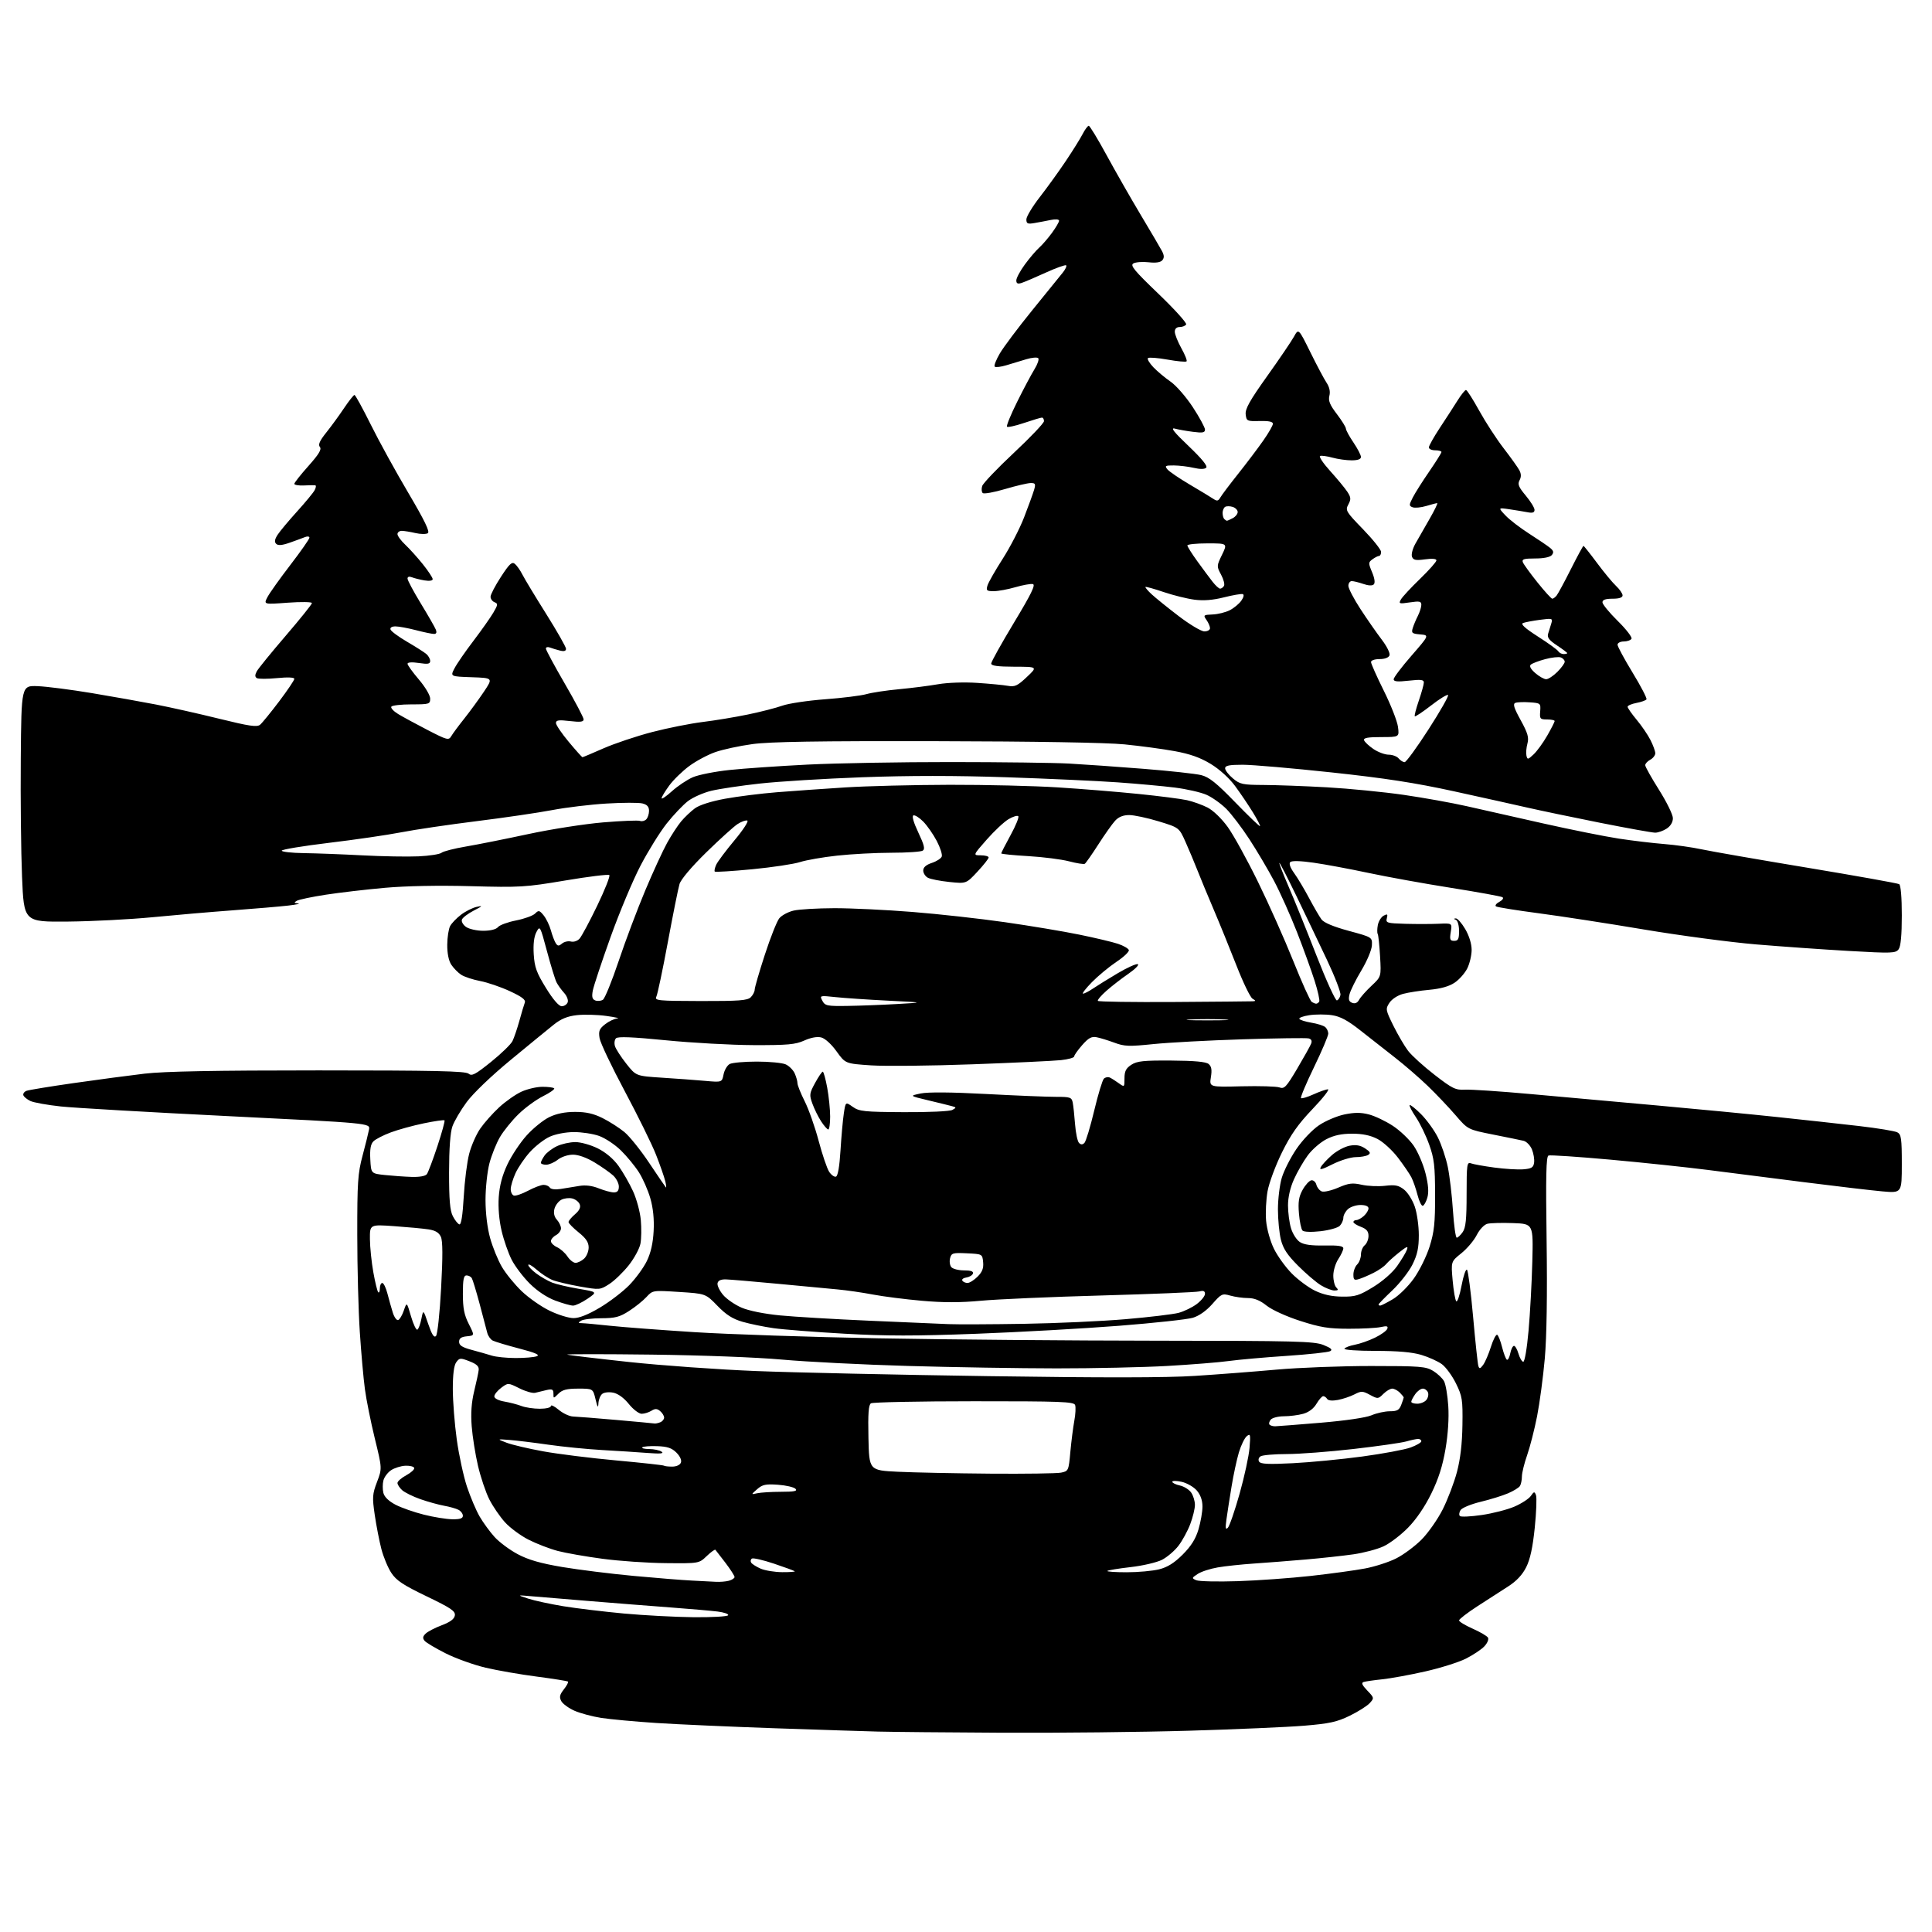 <?xml version="1.0" encoding="UTF-8" standalone="no"?>
<svg 
  version="1.1" 
  xmlns="http://www.w3.org/2000/svg" 
  xmlns:xlink="http://www.w3.org/1999/xlink" 
  xmlns:svg="http://www.w3.org/2000/svg"
  xmlns:rdf="http://www.w3.org/1999/02/22-rdf-syntax-ns#"
  xmlns:cc="http://creativecommons.org/ns#"
  xmlns:dc="http://purl.org/dc/elements/1.1/"
  viewBox="0 0 768 768"
  width="768"
  height="768"
>
<style>svg {background-color: white; }</style>"
<path stroke="none" fill="black" fill-rule="evenodd" d="M398.50,688.79C376.50,688.68 354.23,688.47 349.00,688.33C343.77,688.20 325.32,687.60 308.00,687.01C290.68,686.41 269.52,685.47 261.00,684.92C252.47,684.36 242.58,683.45 239.02,682.90C235.45,682.34 230.65,681.05 228.35,680.04C226.05,679.02 223.69,677.29 223.11,676.20C222.27,674.63 222.48,673.66 224.14,671.55C225.29,670.09 226.03,668.70 225.80,668.46C225.56,668.23 220.00,667.34 213.43,666.48C206.87,665.63 197.68,664.03 193.02,662.93C188.36,661.83 181.25,659.28 177.23,657.27C173.21,655.25 169.41,652.99 168.79,652.25C167.95,651.23 168.04,650.53 169.15,649.43C169.96,648.61 172.84,647.11 175.56,646.08C178.98,644.79 180.60,643.58 180.81,642.16C181.07,640.44 179.27,639.22 169.58,634.56C160.25,630.07 157.56,628.29 155.56,625.25C154.20,623.19 152.42,618.91 151.60,615.75C150.78,612.59 149.60,606.50 148.97,602.23C147.94,595.18 148.03,593.95 149.87,589.10C151.91,583.74 151.91,583.74 148.99,571.80C147.39,565.24 145.61,556.41 145.05,552.18C144.48,547.96 143.57,537.75 143.03,529.50C142.48,521.25 142.02,503.88 142.02,490.91C142.00,470.01 142.24,466.42 144.12,459.41C145.28,455.06 146.44,450.37 146.70,448.99C147.16,446.47 147.16,446.47 90.55,443.67C59.41,442.13 29.56,440.41 24.22,439.84C18.87,439.27 13.41,438.29 12.07,437.66C10.74,437.02 9.48,435.99 9.28,435.37C9.08,434.75 9.65,433.97 10.54,433.62C11.44,433.28 19.89,431.89 29.33,430.54C38.78,429.19 51.45,427.50 57.50,426.79C65.28,425.88 85.51,425.50 126.60,425.50C172.47,425.50 185.02,425.77 186.24,426.79C187.56,427.88 188.91,427.17 195.18,422.13C199.24,418.87 203.08,415.14 203.72,413.85C204.35,412.56 205.59,408.93 206.46,405.79C207.32,402.64 208.30,399.39 208.62,398.55C209.05,397.43 207.48,396.23 202.66,394.00C199.06,392.33 193.75,390.52 190.86,389.97C187.98,389.43 184.58,388.30 183.32,387.48C182.06,386.65 180.29,384.84 179.38,383.46C178.35,381.88 177.76,378.95 177.79,375.56C177.81,372.60 178.33,369.26 178.93,368.13C179.53,367.00 181.48,364.97 183.26,363.62C185.04,362.26 187.85,360.85 189.50,360.49C192.06,359.92 191.88,360.14 188.33,361.97C186.04,363.16 183.92,364.76 183.62,365.54C183.33,366.31 184.06,367.63 185.26,368.47C186.46,369.31 189.54,370.00 192.10,370.00C194.97,370.00 197.22,369.44 197.97,368.53C198.64,367.72 201.88,366.53 205.17,365.89C208.46,365.24 211.85,364.01 212.70,363.16C214.11,361.75 214.43,361.82 216.12,363.89C217.14,365.16 218.43,367.83 218.99,369.84C219.54,371.86 220.42,374.15 220.92,374.94C221.69,376.12 222.12,376.15 223.42,375.07C224.28,374.35 225.87,373.99 226.94,374.27C228.04,374.56 229.54,374.06 230.38,373.13C231.20,372.22 234.37,366.32 237.41,360.01C240.45,353.70 242.62,348.23 242.22,347.86C241.82,347.48 233.94,348.45 224.69,350.01C208.83,352.68 206.72,352.80 187.19,352.27C174.35,351.92 161.38,352.17 153.00,352.92C145.57,353.58 135.00,354.82 129.50,355.66C124.00,356.51 118.83,357.59 118.00,358.07C116.77,358.78 116.86,358.97 118.50,359.12C119.60,359.22 117.80,359.61 114.50,359.99C111.20,360.37 101.30,361.21 92.50,361.87C83.70,362.52 69.30,363.76 60.50,364.62C51.70,365.47 36.62,366.25 27.00,366.34C9.50,366.50 9.50,366.50 8.76,348.50C8.35,338.60 8.12,317.45 8.26,301.50C8.50,272.50 8.50,272.50 15.00,272.76C18.58,272.90 28.25,274.15 36.50,275.52C44.75,276.90 56.22,278.94 62.00,280.06C67.78,281.18 79.11,283.72 87.19,285.72C99.16,288.67 102.16,289.11 103.39,288.09C104.22,287.40 107.62,283.23 110.95,278.83C114.28,274.42 117.00,270.38 117.00,269.85C117.00,269.25 114.35,269.14 110.10,269.56C106.30,269.93 102.70,269.93 102.10,269.56C101.31,269.07 101.30,268.31 102.06,266.88C102.65,265.78 107.83,259.42 113.57,252.73C119.31,246.05 124.00,240.20 124.00,239.73C124.00,239.26 119.68,239.20 114.40,239.58C104.80,240.29 104.80,240.29 106.30,237.39C107.12,235.80 111.22,230.04 115.40,224.60C119.58,219.15 123.00,214.27 123.00,213.74C123.00,213.22 122.21,213.11 121.25,213.50C120.29,213.89 117.55,214.89 115.17,215.73C112.10,216.80 110.53,216.93 109.77,216.17C109.01,215.41 109.19,214.36 110.39,212.53C111.31,211.12 114.78,206.98 118.08,203.33C121.39,199.68 124.54,195.87 125.08,194.85C125.63,193.83 125.72,192.96 125.29,192.90C124.85,192.85 122.81,192.88 120.75,192.98C118.69,193.07 117.00,192.78 117.00,192.33C117.01,191.87 119.53,188.68 122.61,185.23C126.76,180.57 127.93,178.63 127.16,177.69C126.39,176.76 127.06,175.24 129.68,171.96C131.64,169.51 134.83,165.14 136.76,162.25C138.70,159.36 140.57,157.00 140.91,157.00C141.26,157.00 144.16,162.29 147.37,168.75C150.57,175.21 157.27,187.40 162.26,195.84C168.86,207.03 170.97,211.40 170.06,211.96C169.36,212.39 167.16,212.36 165.15,211.90C163.14,211.43 160.71,211.04 159.75,211.02C158.79,211.01 158.00,211.59 158.00,212.31C158.00,213.04 159.41,214.95 161.13,216.56C162.85,218.18 166.00,221.68 168.13,224.34C170.26,227.00 172.00,229.65 172.00,230.22C172.00,230.84 170.68,231.04 168.75,230.72C166.96,230.42 164.71,229.86 163.75,229.48C162.66,229.05 162.00,229.25 162.00,230.00C162.00,230.67 164.36,235.10 167.25,239.84C170.14,244.58 172.82,249.25 173.22,250.23C173.70,251.43 173.48,252.00 172.52,252.00C171.74,252.00 168.51,251.33 165.34,250.50C162.17,249.68 158.51,249.00 157.21,249.00C155.76,249.00 154.99,249.49 155.24,250.25C155.47,250.94 158.39,253.10 161.74,255.06C165.09,257.02 168.55,259.21 169.42,259.93C170.29,260.65 171.00,261.92 171.00,262.74C171.00,263.94 170.12,264.10 166.50,263.55C163.77,263.14 162.00,263.26 162.00,263.86C162.00,264.40 164.03,267.21 166.50,270.11C169.01,273.05 171.00,276.40 171.00,277.69C171.00,279.90 170.67,280.00 163.56,280.00C159.47,280.00 155.86,280.41 155.55,280.91C155.24,281.42 156.45,282.73 158.24,283.82C160.03,284.92 165.28,287.76 169.90,290.15C177.82,294.24 178.36,294.37 179.40,292.61C180.00,291.58 182.33,288.44 184.58,285.62C186.82,282.80 190.31,278.02 192.34,275.00C196.02,269.50 196.02,269.50 187.51,269.21C178.99,268.92 178.99,268.92 180.65,265.71C181.56,263.94 184.93,259.04 188.15,254.82C191.36,250.59 194.94,245.53 196.09,243.57C197.95,240.42 198.01,239.94 196.60,239.40C195.72,239.06 195.00,238.08 195.00,237.21C195.00,236.35 196.86,232.79 199.13,229.30C202.53,224.08 203.51,223.18 204.69,224.16C205.48,224.82 206.83,226.74 207.68,228.43C208.53,230.12 212.78,237.15 217.12,244.05C221.45,250.96 225.00,257.19 225.00,257.91C225.00,258.79 224.22,259.02 222.59,258.61C221.27,258.28 219.47,257.73 218.59,257.40C217.72,257.06 217.00,257.25 217.00,257.81C217.00,258.37 220.38,264.64 224.50,271.74C228.63,278.84 232.00,285.24 232.00,285.96C232.00,286.97 230.70,287.12 226.50,286.63C222.11,286.11 221.00,286.27 221.00,287.40C221.00,288.19 223.29,291.56 226.09,294.91C228.88,298.26 231.34,301.00 231.54,301.00C231.74,301.00 235.52,299.41 239.95,297.46C244.38,295.52 253.06,292.61 259.25,291.00C265.44,289.39 274.47,287.60 279.32,287.00C284.17,286.41 292.27,285.07 297.32,284.02C302.37,282.98 308.52,281.40 311.00,280.51C313.48,279.63 321.12,278.48 328.00,277.97C334.88,277.46 342.26,276.54 344.41,275.93C346.56,275.32 352.41,274.43 357.41,273.97C362.41,273.50 369.43,272.61 373.00,271.98C376.73,271.34 383.33,271.11 388.50,271.46C393.45,271.79 398.93,272.31 400.68,272.63C403.41,273.12 404.48,272.62 408.18,269.12C412.50,265.05 412.50,265.05 403.25,265.03C396.52,265.01 394.00,264.66 394.02,263.75C394.03,263.06 398.11,255.75 403.08,247.50C409.92,236.16 411.75,232.42 410.57,232.18C409.71,232.00 406.58,232.56 403.60,233.43C400.63,234.29 396.77,235.00 395.03,235.00C392.21,235.00 391.94,234.75 392.54,232.75C392.91,231.51 395.63,226.75 398.57,222.16C401.52,217.57 405.35,210.15 407.09,205.66C408.83,201.17 410.61,196.26 411.06,194.75C411.76,192.34 411.59,192.00 409.68,192.02C408.48,192.04 403.90,193.11 399.50,194.41C395.10,195.72 391.12,196.43 390.65,195.99C390.18,195.56 390.09,194.30 390.44,193.20C390.78,192.11 396.45,186.17 403.03,180.01C409.62,173.85 415.00,168.18 415.00,167.41C415.00,166.63 414.64,166.00 414.19,166.00C413.75,166.00 410.58,166.95 407.14,168.11C403.70,169.27 400.62,169.96 400.30,169.63C399.97,169.31 401.78,164.87 404.32,159.77C406.85,154.67 409.95,148.84 411.20,146.82C412.45,144.80 413.13,142.80 412.71,142.37C412.28,141.95 410.15,142.14 407.97,142.80C405.79,143.46 402.21,144.54 400.03,145.20C397.85,145.86 395.77,146.10 395.41,145.74C395.05,145.38 395.97,143.03 397.44,140.51C398.92,137.98 404.71,130.26 410.32,123.35C415.92,116.44 421.37,109.71 422.43,108.41C423.50,107.10 424.12,105.78 423.81,105.48C423.51,105.18 419.86,106.48 415.71,108.37C411.55,110.27 407.22,112.11 406.08,112.48C404.54,112.96 404.00,112.70 404.00,111.45C404.00,110.53 405.54,107.67 407.41,105.12C409.29,102.56 411.83,99.57 413.06,98.48C414.29,97.39 416.58,94.74 418.15,92.60C419.72,90.45 421.00,88.27 421.00,87.74C421.00,87.18 419.63,87.05 417.75,87.43C415.96,87.80 413.04,88.35 411.25,88.66C408.48,89.14 408.00,88.92 408.00,87.21C408.00,86.11 410.40,82.12 413.33,78.35C416.26,74.58 420.92,68.12 423.68,64.00C426.45,59.88 429.46,55.04 430.38,53.25C431.30,51.46 432.39,50.00 432.80,50.00C433.20,50.00 436.42,55.29 439.93,61.75C443.45,68.21 449.55,78.90 453.50,85.50C457.45,92.10 461.24,98.54 461.91,99.81C462.80,101.49 462.84,102.49 462.05,103.44C461.33,104.31 459.50,104.59 456.60,104.26C454.20,103.99 451.48,104.19 450.56,104.70C449.16,105.49 450.78,107.46 460.51,116.80C466.91,122.94 471.86,128.42 471.51,128.98C471.17,129.54 470.01,130.00 468.94,130.00C467.71,130.00 467.00,130.69 467.00,131.87C467.00,132.90 468.18,135.85 469.61,138.43C471.05,141.00 471.98,143.35 471.68,143.65C471.38,143.96 467.95,143.64 464.06,142.94C460.17,142.25 456.69,141.98 456.32,142.35C455.95,142.72 456.93,144.36 458.49,145.99C460.06,147.63 463.14,150.21 465.35,151.73C467.56,153.26 471.51,157.80 474.18,161.88C476.83,165.94 479.00,169.94 479.00,170.77C479.00,171.99 478.09,172.16 474.25,171.66C471.64,171.33 468.38,170.75 467.00,170.38C465.18,169.90 466.67,171.79 472.49,177.32C477.74,182.33 480.14,185.26 479.49,185.91C478.85,186.55 477.07,186.57 474.50,185.97C472.30,185.46 468.76,185.04 466.63,185.02C463.21,185.00 462.91,185.18 464.07,186.58C464.79,187.46 468.79,190.17 472.94,192.62C477.10,195.07 481.31,197.62 482.30,198.29C483.79,199.29 484.28,199.19 485.10,197.76C485.64,196.80 488.85,192.55 492.22,188.31C495.59,184.07 500.07,178.14 502.17,175.13C504.28,172.13 506.00,169.12 506.00,168.45C506.00,167.62 504.29,167.27 500.75,167.36C495.71,167.49 495.49,167.39 495.18,164.72C494.93,162.55 496.80,159.22 503.68,149.57C508.53,142.77 513.33,135.70 514.35,133.86C516.19,130.51 516.19,130.51 520.88,140.00C523.46,145.23 526.36,150.69 527.33,152.14C528.48,153.87 528.87,155.68 528.45,157.33C527.96,159.30 528.63,160.94 531.41,164.58C533.38,167.17 535.01,169.79 535.02,170.39C535.03,171.00 536.38,173.48 538.02,175.90C539.66,178.32 541.00,180.91 541.00,181.65C541.00,182.54 539.73,183.00 537.25,182.99C535.19,182.99 531.79,182.51 529.69,181.93C527.60,181.35 525.38,181.04 524.77,181.24C524.17,181.44 525.97,184.15 528.78,187.25C531.58,190.35 534.65,194.06 535.59,195.49C537.04,197.72 537.10,198.45 535.98,200.55C534.73,202.88 535.02,203.37 541.83,210.39C545.77,214.46 549.00,218.51 549.00,219.39C549.00,220.28 548.64,221.00 548.19,221.00C547.75,221.00 546.58,221.59 545.60,222.31C543.92,223.53 543.91,223.85 545.43,227.48C546.45,229.92 546.69,231.71 546.10,232.30C545.50,232.90 543.96,232.83 541.93,232.12C540.15,231.51 538.09,231.00 537.35,231.00C536.61,231.00 536.00,231.84 536.00,232.87C536.00,233.90 538.17,238.07 540.82,242.13C543.47,246.19 547.28,251.66 549.28,254.28C551.33,256.97 552.67,259.69 552.35,260.52C552.01,261.42 550.46,262.00 548.39,262.00C546.47,262.00 545.00,262.51 545.00,263.17C545.00,263.82 547.29,268.95 550.08,274.57C552.88,280.19 555.41,286.64 555.71,288.90C556.26,293.00 556.26,293.00 549.05,293.00C543.72,293.00 541.94,293.33 542.24,294.25C542.47,294.94 544.15,296.51 545.97,297.75C547.80,298.99 550.52,300.00 552.03,300.00C553.53,300.00 555.32,300.68 556.00,301.50C556.68,302.32 557.75,302.98 558.37,302.96C558.99,302.94 563.27,297.07 567.87,289.92C572.48,282.77 575.97,276.63 575.63,276.29C575.29,275.95 572.26,277.80 568.91,280.41C565.56,283.01 562.63,284.96 562.40,284.74C562.18,284.51 562.90,281.71 564.00,278.51C565.10,275.31 566.00,272.06 566.00,271.29C566.00,270.18 564.79,270.04 560.00,270.58C555.52,271.09 554.00,270.94 554.00,270.01C554.00,269.33 557.19,265.11 561.09,260.64C568.17,252.50 568.17,252.50 564.54,252.19C561.32,251.91 560.98,251.63 561.58,249.69C561.95,248.48 562.87,246.28 563.63,244.80C564.38,243.31 565.00,241.35 565.00,240.44C565.00,239.03 564.30,238.88 560.43,239.46C556.20,240.09 555.93,240.01 556.87,238.32C557.42,237.32 560.83,233.64 564.44,230.15C568.05,226.66 571.00,223.33 571.00,222.76C571.00,222.11 569.32,221.96 566.46,222.35C562.78,222.85 561.81,222.66 561.29,221.31C560.93,220.39 561.55,218.04 562.67,216.07C563.78,214.11 566.31,209.69 568.29,206.25C570.27,202.81 571.63,200.00 571.31,200.00C570.99,200.00 569.03,200.51 566.94,201.14C564.86,201.76 562.43,201.99 561.54,201.65C560.07,201.09 560.07,200.76 561.60,197.77C562.52,195.97 565.46,191.32 568.14,187.43C570.81,183.54 573.00,180.06 573.00,179.68C573.00,179.31 571.88,179.00 570.50,179.00C569.12,179.00 568.00,178.48 568.00,177.84C568.00,177.21 569.96,173.72 572.35,170.09C574.75,166.47 577.90,161.59 579.37,159.25C580.83,156.91 582.36,155.01 582.76,155.03C583.17,155.05 585.52,158.74 588.00,163.23C590.48,167.73 594.82,174.42 597.66,178.11C600.50,181.79 603.33,185.75 603.95,186.90C604.73,188.36 604.76,189.58 604.04,190.92C603.21,192.48 603.67,193.61 606.51,197.01C608.43,199.31 610.00,201.86 610.00,202.67C610.00,203.75 609.25,204.02 607.25,203.63C605.74,203.34 602.48,202.81 600.00,202.44C595.50,201.78 595.50,201.78 598.45,204.90C600.07,206.62 604.35,209.90 607.95,212.20C611.55,214.50 615.29,217.04 616.25,217.84C617.57,218.95 617.72,219.63 616.87,220.65C616.18,221.48 613.65,222.00 610.27,222.00C605.81,222.00 604.89,222.28 605.36,223.50C605.68,224.32 608.28,227.92 611.15,231.50C614.01,235.07 616.67,238.00 617.06,238.00C617.44,238.00 618.21,237.44 618.77,236.75C619.33,236.06 621.88,231.34 624.44,226.25C627.00,221.16 629.26,217.00 629.46,217.00C629.65,217.00 632.06,220.04 634.82,223.75C637.57,227.46 640.99,231.59 642.41,232.92C643.84,234.26 645.00,235.95 645.00,236.67C645.00,237.55 643.66,238.00 641.00,238.00C638.20,238.00 637.00,238.43 637.00,239.43C637.00,240.21 639.75,243.56 643.10,246.86C646.46,250.16 648.90,253.35 648.54,253.93C648.18,254.52 646.78,255.00 645.44,255.00C644.10,255.00 643.00,255.58 643.00,256.29C643.00,257.00 645.70,262.00 648.99,267.40C652.28,272.80 654.76,277.57 654.50,278.00C654.24,278.42 652.44,279.07 650.51,279.43C648.58,279.79 647.00,280.48 647.00,280.95C647.00,281.42 648.61,283.73 650.57,286.09C652.54,288.44 655.01,292.06 656.07,294.14C657.13,296.22 658.00,298.60 658.00,299.42C658.00,300.25 657.10,301.41 656.00,302.00C654.90,302.59 654.00,303.57 654.00,304.18C654.00,304.79 656.48,309.21 659.50,314.00C662.52,318.79 665.00,323.85 665.00,325.24C665.00,326.83 664.08,328.37 662.54,329.38C661.18,330.27 659.12,331.00 657.95,331.00C656.78,331.00 646.90,329.22 635.98,327.05C625.07,324.87 612.17,322.18 607.32,321.07C602.47,319.96 589.27,317.03 578.00,314.56C562.59,311.19 550.49,309.32 529.24,307.04C513.69,305.37 497.83,304.00 493.99,304.00C488.64,304.00 487.00,304.33 487.00,305.41C487.00,306.19 488.38,307.99 490.08,309.41C492.89,311.78 493.94,312.00 502.33,312.04C507.37,312.06 518.70,312.48 527.50,312.97C536.30,313.47 550.02,314.82 558.00,315.97C565.98,317.13 577.23,319.15 583.00,320.46C588.77,321.77 602.50,324.87 613.50,327.34C624.50,329.81 638.00,332.52 643.50,333.36C649.00,334.20 657.09,335.16 661.48,335.51C665.87,335.85 672.62,336.80 676.48,337.63C680.34,338.46 699.34,341.76 718.69,344.97C738.05,348.19 754.36,351.11 754.94,351.46C755.59,351.86 756.00,356.69 756.00,363.87C756.00,371.75 755.58,376.19 754.74,377.34C753.57,378.94 752.07,378.99 734.99,378.02C724.82,377.44 708.17,376.26 698.00,375.41C687.83,374.55 667.80,371.89 653.50,369.49C639.20,367.08 620.34,364.18 611.60,363.03C602.85,361.87 595.26,360.66 594.71,360.32C594.17,359.99 594.75,359.17 596.00,358.50C597.29,357.81 597.83,357.01 597.24,356.65C596.67,356.30 587.50,354.63 576.85,352.94C566.21,351.26 551.42,348.58 544.00,347.00C536.58,345.42 526.75,343.59 522.18,342.94C516.94,342.19 513.50,342.10 512.90,342.70C512.31,343.29 512.88,344.91 514.44,347.07C515.81,348.96 518.48,353.43 520.38,357.00C522.28,360.57 524.51,364.40 525.32,365.50C526.29,366.79 530.11,368.39 536.16,370.03C545.50,372.56 545.50,372.56 545.35,375.80C545.27,377.60 543.39,382.06 541.16,385.77C538.94,389.47 536.82,393.73 536.46,395.24C535.95,397.32 536.20,398.14 537.52,398.65C538.66,399.09 539.60,398.67 540.28,397.40C540.85,396.36 543.06,393.87 545.19,391.87C549.07,388.24 549.07,388.24 548.60,380.13C548.34,375.67 547.92,371.68 547.66,371.26C547.40,370.83 547.42,369.24 547.71,367.71C548.01,366.19 549.05,364.51 550.02,363.99C551.50,363.20 551.72,363.37 551.29,365.02C550.80,366.86 551.33,367.02 558.63,367.23C562.96,367.35 568.92,367.34 571.88,367.21C577.27,366.96 577.27,366.96 576.70,370.48C576.21,373.49 576.41,374.00 578.06,374.00C579.65,374.00 580.00,373.29 580.00,370.08C580.00,367.89 579.45,365.95 578.75,365.66C577.82,365.29 577.81,365.14 578.71,365.08C579.37,365.04 581.06,366.95 582.46,369.34C584.01,371.99 585.00,375.20 585.00,377.59C585.00,379.74 584.21,383.07 583.25,384.98C582.29,386.89 580.02,389.45 578.21,390.65C576.04,392.11 572.66,393.05 568.21,393.46C564.52,393.79 559.81,394.52 557.75,395.08C555.59,395.65 553.28,397.17 552.32,398.63C550.72,401.08 550.78,401.42 553.89,407.74C555.68,411.35 558.31,415.84 559.74,417.72C561.17,419.60 565.91,423.89 570.26,427.26C577.35,432.75 578.62,433.37 582.34,433.16C584.63,433.03 596.40,433.81 608.50,434.91C620.60,436.00 643.33,438.05 659.00,439.46C674.67,440.87 696.05,442.93 706.50,444.04C716.95,445.14 731.56,446.75 738.97,447.61C746.39,448.47 753.25,449.60 754.22,450.12C755.77,450.95 756.00,452.58 756.00,462.67C756.00,474.28 756.00,474.28 748.25,473.59C743.99,473.21 730.15,471.58 717.50,469.98C704.85,468.38 687.52,466.17 679.00,465.08C670.48,463.99 652.99,462.14 640.14,460.98C627.28,459.82 616.22,459.08 615.55,459.34C614.61,459.70 614.44,467.46 614.80,493.17C615.10,514.67 614.84,531.33 614.08,540.02C613.42,547.43 612.04,557.77 611.01,563.00C609.98,568.23 608.21,575.16 607.07,578.41C605.93,581.66 604.99,585.48 604.98,586.91C604.98,588.33 604.62,590.05 604.20,590.71C603.78,591.38 601.65,592.69 599.46,593.62C597.28,594.56 592.37,596.08 588.55,597.00C584.74,597.92 581.15,599.40 580.59,600.29C580.03,601.18 579.91,602.24 580.32,602.65C580.73,603.06 584.63,602.88 589.00,602.24C593.36,601.61 599.22,600.10 602.01,598.90C604.80,597.70 607.72,595.80 608.51,594.69C609.79,592.85 609.99,592.82 610.58,594.35C610.94,595.29 610.72,601.10 610.09,607.28C609.28,615.17 608.27,619.84 606.68,623.00C605.14,626.05 602.82,628.52 599.46,630.67C596.73,632.41 591.24,635.95 587.25,638.54C583.26,641.13 580.00,643.65 580.00,644.14C580.00,644.63 582.42,646.09 585.37,647.40C588.33,648.71 591.07,650.31 591.48,650.96C591.89,651.63 591.27,653.15 590.07,654.43C588.89,655.69 585.58,657.89 582.71,659.34C579.84,660.78 572.53,663.08 566.45,664.45C560.38,665.82 552.73,667.21 549.45,667.55C546.18,667.89 542.87,668.37 542.09,668.61C541.05,668.94 541.42,669.82 543.51,672.01C546.28,674.90 546.30,675.01 544.49,677.01C543.48,678.13 539.91,680.39 536.57,682.02C531.49,684.50 528.54,685.15 518.50,685.99C511.90,686.54 491.20,687.44 472.50,687.99C453.80,688.54 420.50,688.90 398.50,688.79zM275.69,642.87C282.95,642.94 289.13,642.59 289.44,642.09C289.75,641.60 287.86,640.93 285.25,640.61C282.64,640.29 274.20,639.56 266.50,638.98C258.80,638.41 244.40,637.27 234.50,636.46C224.60,635.65 214.03,634.77 211.00,634.51C205.50,634.03 205.50,634.03 210.00,635.49C212.47,636.29 218.78,637.65 224.00,638.51C229.22,639.36 240.03,640.66 248.00,641.40C255.97,642.13 268.44,642.79 275.69,642.87zM284.50,628.79C286.15,628.89 288.51,628.70 289.75,628.37C290.99,628.04 292.00,627.37 292.00,626.89C292.00,626.41 290.38,623.88 288.39,621.26C286.40,618.64 284.60,616.31 284.38,616.07C284.16,615.84 282.60,616.96 280.92,618.57C277.86,621.50 277.86,621.50 264.68,621.37C257.43,621.31 246.10,620.53 239.50,619.64C232.90,618.76 224.91,617.36 221.74,616.53C218.58,615.70 213.37,613.70 210.18,612.09C206.99,610.48 202.74,607.34 200.73,605.12C198.71,602.89 195.92,598.80 194.51,596.03C193.11,593.26 191.09,587.28 190.02,582.74C188.96,578.21 187.83,571.12 187.51,567.00C187.10,561.80 187.41,557.51 188.50,553.00C189.37,549.42 190.18,545.63 190.29,544.56C190.44,543.15 189.45,542.22 186.62,541.13C183.01,539.73 182.65,539.76 181.37,541.51C180.46,542.76 180.00,546.30 180.00,552.16C180.00,556.98 180.71,566.01 181.57,572.22C182.43,578.42 184.26,586.88 185.63,591.00C187.01,595.12 189.28,600.47 190.68,602.87C192.08,605.28 194.75,608.93 196.60,610.98C198.45,613.02 202.58,616.10 205.78,617.80C210.02,620.06 214.81,621.44 223.54,622.92C230.12,624.02 242.93,625.62 252.00,626.46C261.07,627.30 271.43,628.13 275.00,628.30C278.57,628.47 282.85,628.70 284.50,628.79zM492.00,628.54C499.98,628.28 513.02,627.34 521.00,626.46C528.98,625.57 538.72,624.24 542.65,623.49C546.58,622.75 552.15,620.94 555.03,619.48C557.91,618.03 562.42,614.68 565.06,612.04C567.69,609.40 571.49,603.99 573.50,600.01C575.50,596.03 578.05,589.34 579.16,585.14C580.52,580.00 581.23,573.90 581.34,566.50C581.49,556.38 581.28,555.06 578.78,549.96C577.28,546.91 574.76,543.46 573.18,542.29C571.60,541.13 567.91,539.46 564.97,538.58C561.31,537.50 555.60,537.00 546.76,537.00C539.53,537.00 534.12,536.61 534.43,536.11C534.73,535.63 536.61,534.92 538.60,534.55C540.59,534.17 544.18,532.92 546.57,531.75C548.97,530.59 551.17,529.01 551.46,528.24C551.88,527.14 551.32,526.99 548.87,527.53C547.14,527.91 541.41,528.21 536.12,528.20C528.13,528.19 524.87,527.66 516.88,525.09C511.35,523.31 505.66,520.72 503.49,519.00C500.88,516.91 498.62,516.00 496.11,516.00C494.12,516.00 490.96,515.56 489.10,515.03C485.87,514.10 485.51,514.27 481.93,518.35C479.54,521.06 476.68,523.08 474.16,523.84C471.96,524.49 458.76,525.93 444.83,527.02C430.90,528.11 405.42,529.54 388.21,530.19C363.90,531.11 352.20,531.11 335.71,530.17C324.05,529.51 311.35,528.52 307.50,527.97C303.65,527.42 298.11,526.28 295.18,525.44C291.22,524.29 288.67,522.67 285.18,519.07C280.50,514.24 280.50,514.24 269.97,513.57C259.45,512.90 259.45,512.90 256.97,515.59C255.61,517.07 252.50,519.57 250.05,521.14C246.33,523.54 244.55,524.00 239.05,524.02C235.45,524.02 231.82,524.47 231.00,525.00C229.72,525.82 229.77,525.97 231.29,525.98C232.27,525.99 237.22,526.45 242.29,526.99C247.36,527.54 262.52,528.69 276.00,529.55C289.48,530.40 322.32,531.51 349.00,532.00C375.68,532.49 425.50,532.92 459.73,532.95C515.16,532.99 522.41,533.18 526.09,534.65C529.13,535.87 529.83,536.52 528.76,537.11C527.96,537.56 520.15,538.40 511.40,538.99C502.66,539.57 492.35,540.49 488.50,541.02C484.65,541.56 473.62,542.44 464.00,542.99C454.38,543.53 434.57,543.96 420.00,543.95C405.43,543.94 378.88,543.51 361.00,542.99C343.12,542.48 320.62,541.34 311.00,540.47C300.95,539.56 278.82,538.72 259.00,538.48C240.03,538.25 224.95,538.25 225.50,538.48C226.05,538.70 237.07,540.02 250.00,541.41C262.93,542.80 285.65,544.42 300.50,545.01C315.35,545.60 356.98,546.52 393.00,547.04C438.31,547.71 463.59,547.68 475.00,546.94C484.07,546.36 498.70,545.23 507.50,544.44C516.30,543.65 533.17,543.01 545.00,543.01C564.53,543.01 566.79,543.19 569.69,544.95C571.44,546.02 573.40,547.87 574.04,549.07C574.68,550.27 575.44,554.68 575.71,558.88C576.03,563.64 575.62,570.07 574.61,576.00C573.46,582.76 571.82,587.89 568.94,593.76C566.40,598.95 562.96,603.99 559.70,607.30C556.84,610.21 552.47,613.54 549.98,614.69C547.50,615.85 542.10,617.28 537.98,617.87C533.87,618.46 525.33,619.39 519.00,619.93C512.67,620.48 503.45,621.20 498.50,621.53C493.55,621.87 487.06,622.55 484.08,623.07C481.10,623.58 477.51,624.74 476.12,625.66C473.69,627.25 473.67,627.36 475.54,628.17C476.62,628.63 484.02,628.80 492.00,628.54zM310.92,624.96C313.90,624.98 316.15,624.82 315.92,624.60C315.69,624.38 311.98,623.02 307.68,621.58C303.38,620.14 299.44,619.23 298.91,619.55C298.39,619.87 298.25,620.60 298.60,621.17C298.95,621.73 300.65,622.81 302.37,623.56C304.09,624.31 307.94,624.94 310.92,624.96zM447.89,625.00C452.41,625.00 458.21,624.47 460.78,623.83C464.11,622.99 466.79,621.31 470.15,617.95C473.51,614.59 475.30,611.73 476.42,607.94C477.29,605.02 478.00,600.94 478.00,598.87C478.00,596.41 477.22,594.21 475.75,592.50C474.51,591.07 471.81,589.52 469.75,589.05C467.69,588.59 466.00,588.58 466.00,589.03C466.00,589.47 467.35,590.14 469.00,590.50C470.65,590.86 472.67,592.12 473.50,593.30C474.32,594.48 475.00,596.69 475.00,598.21C475.00,599.73 474.16,603.18 473.14,605.87C472.12,608.56 470.02,612.42 468.47,614.45C466.93,616.47 463.97,618.99 461.91,620.05C459.85,621.10 454.23,622.41 449.44,622.95C444.65,623.50 440.49,624.18 440.20,624.47C439.90,624.76 443.37,625.00 447.89,625.00zM488.09,607.31C488.74,606.66 490.84,600.58 492.75,593.81C494.66,587.04 496.44,578.82 496.71,575.55C497.15,570.18 497.04,569.72 495.60,570.92C494.72,571.64 493.32,574.55 492.47,577.37C491.63,580.19 490.31,586.33 489.55,591.00C488.78,595.67 487.87,601.52 487.53,604.00C487.04,607.48 487.17,608.23 488.09,607.31zM179.75,603.93C182.85,603.98 184.00,603.60 184.00,602.54C184.00,601.73 183.21,600.66 182.25,600.17C181.29,599.67 178.70,598.94 176.50,598.55C174.30,598.15 170.07,596.98 167.11,595.94C164.14,594.90 160.88,593.29 159.86,592.37C158.84,591.45 158.00,590.16 158.00,589.50C158.00,588.85 159.58,587.47 161.51,586.43C163.43,585.39 164.85,584.08 164.65,583.52C164.45,582.96 162.86,582.57 161.12,582.65C159.38,582.73 156.85,583.53 155.49,584.41C154.14,585.30 152.75,587.14 152.41,588.51C152.06,589.88 152.06,592.12 152.41,593.49C152.81,595.08 154.56,596.76 157.27,598.17C159.59,599.37 164.65,601.14 168.50,602.10C172.35,603.07 177.41,603.89 179.75,603.93zM301.00,593.59C302.38,593.28 306.63,593.02 310.45,593.01C315.81,593.00 317.13,592.73 316.21,591.81C315.56,591.16 312.43,590.44 309.25,590.21C304.38,589.86 303.08,590.14 300.99,591.97C298.50,594.15 298.50,594.15 301.00,593.59zM393.62,585.80C407.44,585.91 420.11,585.73 421.77,585.40C424.73,584.80 424.80,584.65 425.48,577.15C425.87,572.94 426.58,567.37 427.06,564.76C427.55,562.15 427.68,559.34 427.37,558.51C426.86,557.20 421.58,557.00 387.14,557.02C365.34,557.02 346.92,557.40 346.22,557.84C345.26,558.45 345.01,561.91 345.22,571.58C345.50,584.50 345.50,584.50 357.00,585.05C363.32,585.35 379.81,585.69 393.62,585.80zM267.20,583.00C268.89,583.00 270.31,582.35 270.67,581.41C271.04,580.46 270.33,578.88 268.89,577.44C267.05,575.60 265.29,575.01 261.24,574.87C258.35,574.77 255.69,574.98 255.33,575.34C254.96,575.70 256.20,576.01 258.08,576.02C259.96,576.02 262.18,576.50 263.00,577.07C264.07,577.82 262.52,577.96 257.50,577.58C253.65,577.28 245.55,576.76 239.50,576.42C233.45,576.08 223.78,575.12 218.00,574.29C212.22,573.46 205.25,572.61 202.50,572.40C197.50,572.02 197.50,572.02 201.39,573.51C203.53,574.33 210.06,575.86 215.89,576.92C221.73,577.99 234.82,579.62 245.00,580.55C255.18,581.48 263.69,582.42 263.92,582.62C264.15,582.83 265.62,583.00 267.20,583.00zM513.90,581.65C520.83,581.30 533.25,580.10 541.50,578.99C549.75,577.87 558.41,576.26 560.75,575.40C563.09,574.54 565.00,573.42 565.00,572.92C565.00,572.41 564.43,572.00 563.74,572.00C563.05,572.00 560.91,572.45 558.99,573.00C557.07,573.55 547.62,574.90 538.00,576.00C528.38,577.10 516.45,578.01 511.50,578.01C506.55,578.02 501.88,578.42 501.12,578.90C500.32,579.41 500.07,580.31 500.52,581.03C501.11,581.99 504.29,582.14 513.90,581.65zM506.92,566.97C507.79,566.95 515.92,566.32 525.00,565.56C534.87,564.73 542.99,563.54 545.22,562.59C547.26,561.71 550.54,561.00 552.49,561.00C555.39,561.00 556.23,560.52 557.02,558.43C557.56,557.02 558.00,555.71 558.00,555.51C558.00,555.31 557.29,554.44 556.43,553.57C555.56,552.71 554.21,552.00 553.43,552.00C552.64,552.00 551.05,552.95 549.90,554.10C547.86,556.14 547.69,556.15 544.59,554.48C541.67,552.90 541.12,552.89 538.41,554.29C536.77,555.14 533.81,556.13 531.83,556.50C529.60,556.92 527.97,556.77 527.56,556.09C527.19,555.49 526.48,555.00 526.00,555.00C525.51,555.00 524.31,556.36 523.33,558.01C522.20,559.93 520.27,561.39 518.03,562.01C516.09,562.55 512.64,562.99 510.37,562.99C508.10,563.00 505.74,563.60 505.13,564.34C504.52,565.08 504.31,565.98 504.68,566.34C505.04,566.70 506.05,566.99 506.92,566.97zM260.17,565.86C260.54,565.94 261.55,565.73 262.42,565.39C263.29,565.06 264.00,564.21 264.00,563.52C264.00,562.82 263.29,561.65 262.42,560.93C261.18,559.90 260.43,559.88 258.93,560.81C257.88,561.46 256.14,562.00 255.06,562.00C253.98,562.00 251.69,560.25 249.97,558.11C248.03,555.69 245.68,553.99 243.78,553.61C242.05,553.26 240.12,553.48 239.36,554.12C238.61,554.74 237.95,556.43 237.88,557.87C237.79,559.86 237.51,559.47 236.74,556.25C235.72,552.00 235.72,552.00 229.86,552.00C225.33,552.00 223.54,552.46 222.00,554.00C220.00,556.00 220.00,556.00 220.00,553.98C220.00,552.30 219.54,552.06 217.25,552.57C215.74,552.91 213.71,553.40 212.75,553.66C211.78,553.92 208.96,553.12 206.48,551.88C201.97,549.63 201.97,549.63 199.24,551.67C197.73,552.80 196.50,554.33 196.50,555.08C196.50,555.89 198.13,556.73 200.50,557.14C202.70,557.52 205.77,558.32 207.32,558.92C208.86,559.51 212.13,560.00 214.57,560.00C217.10,560.00 219.00,559.53 219.00,558.91C219.00,558.31 220.38,558.99 222.08,560.41C223.77,561.83 226.36,563.04 227.83,563.09C229.30,563.14 237.03,563.75 245.00,564.45C252.97,565.15 259.80,565.79 260.17,565.86zM563.38,558.00C564.69,558.00 566.31,557.33 566.99,556.51C567.67,555.69 567.96,554.34 567.64,553.51C567.32,552.68 566.40,552.00 565.59,552.00C564.78,552.00 563.41,553.00 562.56,554.22C561.70,555.44 561.00,556.79 561.00,557.22C561.00,557.65 562.07,558.00 563.38,558.00zM589.59,542.54C590.38,541.46 591.78,538.21 592.68,535.33C593.59,532.45 594.71,530.32 595.17,530.60C595.63,530.89 596.51,533.12 597.12,535.58C597.74,538.03 598.59,540.24 599.00,540.50C599.42,540.76 600.03,539.62 600.35,537.98C600.68,536.34 601.35,535.00 601.83,535.00C602.31,535.00 603.11,536.38 603.61,538.08C604.10,539.77 604.95,541.23 605.50,541.33C606.07,541.43 606.98,536.18 607.62,529.00C608.24,522.12 608.91,509.75 609.12,501.50C609.50,486.50 609.50,486.50 601.50,486.20C597.11,486.04 592.50,486.16 591.27,486.47C589.98,486.79 588.17,488.70 587.02,490.96C585.92,493.13 583.16,496.38 580.89,498.20C576.78,501.50 576.78,501.50 577.45,509.00C577.82,513.12 578.47,516.85 578.89,517.28C579.32,517.71 580.27,514.89 581.00,511.00C581.73,507.11 582.70,504.30 583.16,504.76C583.61,505.21 584.71,513.66 585.59,523.54C586.47,533.42 587.41,542.17 587.67,543.00C588.06,544.23 588.40,544.15 589.59,542.54zM205.00,539.84C208.57,539.85 212.35,539.53 213.39,539.12C214.75,538.58 212.81,537.73 206.39,536.06C201.50,534.78 196.77,533.36 195.87,532.90C194.98,532.44 193.99,531.03 193.68,529.78C193.37,528.53 192.01,523.37 190.66,518.32C189.31,513.26 187.90,508.65 187.54,508.07C187.18,507.48 186.23,507.00 185.44,507.00C184.32,507.00 184.00,508.61 184.00,514.33C184.00,520.03 184.52,522.69 186.34,526.28C188.68,530.90 188.68,530.90 185.59,531.20C183.34,531.42 182.50,532.01 182.50,533.39C182.50,534.80 183.74,535.60 187.50,536.60C190.25,537.34 193.85,538.36 195.50,538.88C197.15,539.40 201.43,539.84 205.00,539.84zM173.30,531.10C173.91,530.49 174.80,522.17 175.35,512.02C176.04,499.34 176.01,493.31 175.25,491.65C174.48,489.96 173.07,489.11 170.34,488.70C168.23,488.37 162.11,487.80 156.75,487.42C147.00,486.73 147.00,486.73 147.05,492.61C147.08,495.85 147.69,501.77 148.41,505.77C149.12,509.77 150.00,513.33 150.35,513.69C150.71,514.04 151.00,513.36 151.00,512.17C151.00,510.97 151.43,510.00 151.96,510.00C152.49,510.00 153.42,511.91 154.02,514.25C154.62,516.59 155.58,519.99 156.15,521.80C156.72,523.62 157.68,524.94 158.28,524.74C158.87,524.54 159.89,522.83 160.53,520.94C161.70,517.50 161.70,517.50 163.39,523.29C164.32,526.47 165.46,528.83 165.92,528.55C166.39,528.26 167.11,526.33 167.51,524.26C168.26,520.50 168.26,520.50 170.24,526.34C171.66,530.50 172.53,531.87 173.30,531.10zM407.00,526.24C419.93,526.03 438.15,525.20 447.50,524.39C456.85,523.59 466.30,522.46 468.50,521.88C470.70,521.29 473.96,519.71 475.75,518.36C477.54,517.00 479.00,515.19 479.00,514.33C479.00,513.20 478.38,512.93 476.75,513.36C475.51,513.69 458.07,514.41 438.00,514.97C417.93,515.52 396.32,516.47 390.00,517.06C381.83,517.83 375.03,517.84 366.50,517.08C359.90,516.50 351.12,515.38 347.00,514.60C342.88,513.81 336.57,512.90 333.00,512.57C329.43,512.24 318.62,511.23 309.00,510.31C299.38,509.40 290.16,508.62 288.53,508.58C286.54,508.53 285.44,509.04 285.23,510.12C285.05,511.01 286.04,513.08 287.43,514.73C288.82,516.38 292.12,518.66 294.76,519.80C297.66,521.05 303.72,522.27 310.03,522.89C315.79,523.45 331.75,524.40 345.50,525.00C359.25,525.60 373.43,526.22 377.00,526.36C380.57,526.51 394.07,526.45 407.00,526.24zM227.94,523.97C230.23,523.99 233.76,522.59 238.44,519.81C242.32,517.50 247.59,513.47 250.14,510.86C252.69,508.24 255.83,503.94 257.12,501.30C258.70,498.04 259.58,494.20 259.83,489.36C260.08,484.63 259.64,480.25 258.52,476.36C257.60,473.14 255.55,468.48 253.97,466.00C252.39,463.52 249.17,459.61 246.80,457.29C244.44,454.98 240.53,452.39 238.12,451.54C235.72,450.69 231.22,450.01 228.12,450.02C224.86,450.03 220.82,450.81 218.50,451.87C216.30,452.87 212.77,455.61 210.65,457.96C208.53,460.30 205.96,464.09 204.92,466.36C203.89,468.64 203.03,471.48 203.02,472.67C203.01,473.86 203.56,475.02 204.25,475.25C204.94,475.48 207.48,474.62 209.90,473.34C212.32,472.05 215.10,471.00 216.09,471.00C217.08,471.00 218.19,471.49 218.56,472.09C218.96,472.74 220.72,472.96 222.87,472.63C224.87,472.33 228.19,471.79 230.25,471.43C232.72,471.00 235.37,471.33 238.02,472.39C240.23,473.28 242.93,474.00 244.02,474.00C245.43,474.00 246.00,473.33 246.00,471.67C246.00,470.40 244.99,468.42 243.75,467.28C242.51,466.15 239.20,463.82 236.39,462.11C233.24,460.19 229.93,459.00 227.77,459.00C225.78,459.00 223.17,459.86 221.73,461.00C220.33,462.10 218.24,463.00 217.09,463.00C215.94,463.00 215.00,462.65 215.00,462.22C215.00,461.79 215.66,460.50 216.47,459.35C217.27,458.20 219.48,456.53 221.37,455.63C223.26,454.73 226.56,454.00 228.70,454.00C230.87,454.00 234.85,455.12 237.64,456.51C240.81,458.09 243.86,460.67 245.88,463.48C247.64,465.94 250.24,470.46 251.64,473.53C253.05,476.60 254.44,481.75 254.73,484.96C255.02,488.17 254.96,492.40 254.59,494.36C254.23,496.31 252.13,500.19 249.94,502.96C247.74,505.73 244.27,509.09 242.22,510.41C238.55,512.77 238.39,512.79 230.50,511.41C226.10,510.63 221.17,509.46 219.55,508.80C217.93,508.14 215.12,506.29 213.30,504.69C211.49,503.10 210.00,502.27 210.00,502.85C210.00,503.42 211.46,504.97 213.25,506.29C215.04,507.60 217.86,509.22 219.53,509.87C221.19,510.52 225.92,511.62 230.03,512.32C237.50,513.57 237.50,513.57 233.52,516.29C231.33,517.78 228.76,519.00 227.81,519.00C226.85,519.00 223.66,518.10 220.72,517.00C217.38,515.75 213.56,513.20 210.59,510.25C207.96,507.64 204.73,503.37 203.39,500.76C202.06,498.15 200.26,492.98 199.39,489.26C198.40,485.05 197.98,479.99 198.26,475.85C198.58,471.28 199.65,467.21 201.71,462.85C203.35,459.36 206.80,454.17 209.37,451.33C211.94,448.48 215.98,445.22 218.34,444.08C221.22,442.68 224.60,442.00 228.62,442.00C232.99,442.00 235.95,442.67 239.55,444.47C242.27,445.83 246.17,448.33 248.22,450.02C250.26,451.71 254.70,457.23 258.07,462.29C261.45,467.36 264.43,471.72 264.69,472.00C264.95,472.27 264.84,471.15 264.44,469.50C264.04,467.85 262.39,463.12 260.77,459.00C259.15,454.88 253.56,443.53 248.36,433.78C243.15,424.04 238.64,414.55 238.34,412.69C237.88,409.85 238.23,408.97 240.53,407.16C242.04,405.97 244.22,404.94 245.38,404.87C246.55,404.80 244.57,404.34 241.00,403.85C237.43,403.35 232.16,403.22 229.30,403.54C225.53,403.97 223.01,405.01 220.12,407.32C217.93,409.07 210.22,415.38 203.00,421.34C195.31,427.68 188.06,434.63 185.51,438.10C183.11,441.35 180.56,445.70 179.84,447.76C178.99,450.17 178.52,456.64 178.51,466.00C178.50,476.94 178.87,481.22 180.00,483.43C180.82,485.04 181.99,486.51 182.60,486.71C183.32,486.94 183.91,483.26 184.34,475.78C184.69,469.57 185.66,461.87 186.50,458.66C187.33,455.46 189.31,450.95 190.90,448.64C192.49,446.34 195.88,442.52 198.45,440.15C201.02,437.78 205.01,434.99 207.31,433.95C209.61,432.90 213.34,432.03 215.58,432.02C217.83,432.01 219.95,432.28 220.29,432.62C220.63,432.96 218.66,434.36 215.90,435.74C213.15,437.11 208.75,440.32 206.14,442.87C203.52,445.42 200.19,449.53 198.74,452.00C197.29,454.48 195.41,459.18 194.55,462.46C193.70,465.74 193.00,472.27 193.00,476.98C193.00,482.21 193.71,488.11 194.83,492.14C195.84,495.78 197.94,500.93 199.50,503.59C201.06,506.26 204.60,510.61 207.37,513.26C210.13,515.91 215.11,519.40 218.44,521.01C221.77,522.63 226.05,523.96 227.94,523.97zM548.66,519.00C549.03,519.00 551.26,517.87 553.62,516.48C556.00,515.09 559.73,511.43 561.99,508.27C564.24,505.14 567.07,499.41 568.29,495.54C570.12,489.70 570.50,486.20 570.47,475.00C570.45,463.47 570.11,460.55 568.13,455.01C566.86,451.44 564.49,446.55 562.86,444.14C561.24,441.73 560.11,439.55 560.37,439.30C560.62,439.04 562.66,440.66 564.88,442.88C567.11,445.11 570.11,449.25 571.55,452.09C572.98,454.93 574.77,460.23 575.52,463.87C576.27,467.52 577.19,475.34 577.57,481.25C577.96,487.16 578.64,492.00 579.08,492.00C579.52,492.00 580.59,491.00 581.44,489.78C582.66,488.05 583.00,484.71 583.00,474.67C583.00,462.92 583.15,461.84 584.71,462.44C585.65,462.80 589.84,463.56 594.02,464.12C598.19,464.68 603.39,465.00 605.56,464.82C608.82,464.56 609.56,464.09 609.83,462.16C610.01,460.87 609.62,458.50 608.96,456.89C608.29,455.29 606.79,453.75 605.62,453.48C604.46,453.21 599.00,452.09 593.50,451.00C583.50,449.01 583.50,449.01 578.55,443.25C575.83,440.09 570.88,434.88 567.55,431.67C564.22,428.46 558.35,423.38 554.50,420.38C550.65,417.37 544.45,412.51 540.72,409.57C535.71,405.62 532.77,404.04 529.47,403.55C527.01,403.18 522.98,403.18 520.51,403.55C518.04,403.92 516.24,404.58 516.52,405.03C516.79,405.47 518.92,406.14 521.26,406.53C523.59,406.91 526.06,407.68 526.75,408.24C527.44,408.79 528.00,409.98 528.01,410.87C528.01,411.77 525.46,417.78 522.33,424.24C519.20,430.69 516.88,436.22 517.17,436.51C517.46,436.80 519.68,436.14 522.10,435.04C524.52,433.94 527.12,433.03 527.88,433.02C528.64,433.01 525.88,436.55 521.73,440.88C516.02,446.87 513.09,451.02 509.59,458.13C507.05,463.28 504.48,470.20 503.88,473.50C503.28,476.80 503.02,482.11 503.30,485.31C503.59,488.57 504.95,493.42 506.40,496.38C507.81,499.27 511.00,503.69 513.47,506.20C515.94,508.71 520.11,511.80 522.73,513.07C526.00,514.64 529.39,515.39 533.50,515.43C538.78,515.49 540.27,515.03 545.88,511.60C549.65,509.29 553.52,505.90 555.38,503.28C557.09,500.84 558.84,497.95 559.25,496.84C559.87,495.18 559.33,495.36 556.15,497.88C554.04,499.55 551.71,501.65 550.97,502.54C550.24,503.42 548.03,504.96 546.07,505.94C544.11,506.93 541.49,508.06 540.25,508.44C538.33,509.03 538.00,508.77 538.00,506.64C538.00,505.27 538.67,503.47 539.50,502.64C540.33,501.82 541.00,500.04 541.00,498.69C541.00,497.35 541.67,495.68 542.50,495.00C543.33,494.32 544.00,492.65 544.00,491.29C544.00,489.47 543.22,488.53 541.00,487.69C539.35,487.07 538.00,486.21 538.00,485.78C538.00,485.35 538.53,485.00 539.17,485.00C539.82,485.00 541.17,484.26 542.17,483.35C543.18,482.43 544.00,481.08 544.00,480.35C544.00,479.50 542.82,479.00 540.83,479.00C539.08,479.00 536.83,479.74 535.83,480.65C534.82,481.57 534.00,483.11 534.00,484.08C534.00,485.06 533.35,486.50 532.57,487.29C531.78,488.08 528.34,489.04 524.93,489.43C521.33,489.84 518.33,489.73 517.78,489.18C517.26,488.66 516.61,485.59 516.35,482.37C515.97,477.79 516.29,475.73 517.80,473.00C518.86,471.07 520.41,469.37 521.24,469.20C522.07,469.04 522.98,469.82 523.28,470.95C523.57,472.07 524.54,473.27 525.42,473.61C526.31,473.95 529.26,473.27 531.98,472.10C536.14,470.31 537.62,470.13 541.31,470.96C543.73,471.50 547.91,471.68 550.60,471.37C554.62,470.90 555.98,471.17 558.16,472.90C559.62,474.05 561.53,477.10 562.41,479.68C563.28,482.25 564.00,487.34 564.00,490.98C564.00,496.07 563.41,498.79 561.47,502.69C560.07,505.48 556.47,510.10 553.47,512.94C550.46,515.79 548.00,518.31 548.00,518.56C548.00,518.80 548.30,519.00 548.66,519.00zM530.45,513.00C529.38,512.99 526.96,512.06 525.08,510.91C523.20,509.76 519.12,506.28 516.01,503.16C511.73,498.88 510.07,496.36 509.18,492.81C508.53,490.23 508.00,484.80 508.00,480.74C508.00,476.68 508.69,471.04 509.53,468.19C510.38,465.35 512.99,460.21 515.33,456.76C517.73,453.23 521.65,449.11 524.31,447.32C526.90,445.57 531.46,443.63 534.44,443.01C538.46,442.18 540.98,442.18 544.18,443.01C546.56,443.63 550.83,445.67 553.67,447.53C556.52,449.40 560.25,452.95 561.96,455.44C563.67,457.93 565.79,462.90 566.68,466.48C567.80,471.02 568.02,473.94 567.39,476.08C566.90,477.77 566.08,479.23 565.57,479.33C565.05,479.42 564.11,477.47 563.48,474.99C562.85,472.52 561.75,469.37 561.04,467.99C560.33,466.62 557.93,463.11 555.70,460.18C553.47,457.26 549.82,453.92 547.58,452.76C544.77,451.31 541.64,450.66 537.50,450.66C533.28,450.66 530.23,451.31 527.24,452.86C524.89,454.07 521.57,456.95 519.86,459.28C518.15,461.60 515.68,465.88 514.38,468.78C512.87,472.11 512.00,475.94 512.00,479.16C512.00,481.97 512.53,486.05 513.19,488.23C513.84,490.42 515.42,492.89 516.70,493.72C518.32,494.79 521.29,495.20 526.51,495.10C531.98,495.00 534.00,495.30 533.99,496.23C533.99,496.93 533.09,498.85 532.00,500.50C530.91,502.15 530.01,505.10 530.01,507.05C530.00,509.00 530.54,511.14 531.20,511.80C532.13,512.73 531.97,513.00 530.45,513.00zM384.60,510.00C385.42,510.00 387.22,508.87 388.61,507.48C390.47,505.62 391.04,504.12 390.81,501.73C390.50,498.51 390.48,498.50 384.38,498.21C378.76,497.94 378.21,498.09 377.67,500.15C377.35,501.39 377.57,502.98 378.16,503.70C378.76,504.41 381.03,505.00 383.21,505.00C385.93,505.00 387.04,505.39 386.76,506.25C386.53,506.94 385.36,507.64 384.16,507.82C382.95,508.00 382.23,508.56 382.54,509.07C382.86,509.58 383.79,510.00 384.60,510.00zM228.79,502.00C229.64,502.00 231.17,501.26 232.17,500.35C233.18,499.43 234.00,497.43 234.00,495.89C234.00,493.83 232.95,492.25 230.00,489.88C227.80,488.11 226.00,486.27 226.00,485.78C226.00,485.30 227.15,483.91 228.56,482.70C230.31,481.20 230.91,479.94 230.45,478.74C230.08,477.77 228.75,476.72 227.48,476.41C226.22,476.09 224.25,476.33 223.10,476.94C221.96,477.56 220.74,479.19 220.39,480.57C219.98,482.21 220.32,483.70 221.38,484.87C222.27,485.85 223.00,487.39 223.00,488.29C223.00,489.19 222.10,490.41 221.00,491.00C219.90,491.59 219.00,492.66 219.00,493.37C219.00,494.09 220.10,495.18 221.45,495.79C222.79,496.41 224.64,498.05 225.56,499.45C226.48,500.85 227.93,502.00 228.79,502.00zM163.63,467.84C166.74,467.94 169.12,467.51 169.68,466.75C170.19,466.06 172.08,461.07 173.87,455.65C175.66,450.23 176.93,445.60 176.70,445.36C176.46,445.12 172.76,445.65 168.47,446.54C164.19,447.42 158.28,449.05 155.34,450.15C152.40,451.24 149.30,452.84 148.45,453.69C147.34,454.80 146.99,456.81 147.20,460.87C147.50,466.50 147.50,466.50 153.00,467.09C156.03,467.41 160.81,467.75 163.63,467.84zM332.31,467.73C333.07,467.48 333.72,463.67 334.11,457.32C334.45,451.81 335.04,445.19 335.43,442.63C336.13,437.96 336.13,437.96 338.97,439.98C341.55,441.81 343.44,442.01 359.31,442.10C369.12,442.16 377.59,441.77 378.57,441.22C380.22,440.30 380.21,440.21 378.41,439.71C377.36,439.42 373.12,438.38 369.00,437.40C361.50,435.61 361.50,435.61 366.00,434.67C368.90,434.07 378.16,434.14 392.00,434.88C403.82,435.51 416.30,436.02 419.73,436.01C425.39,436.00 426.00,436.20 426.42,438.25C426.67,439.49 427.09,443.36 427.35,446.87C427.62,450.37 428.32,453.72 428.92,454.32C429.69,455.09 430.31,455.09 431.08,454.32C431.67,453.73 433.41,447.98 434.95,441.55C436.48,435.12 438.22,429.38 438.80,428.80C439.39,428.21 440.46,428.01 441.18,428.35C441.91,428.69 443.51,429.71 444.75,430.61C446.97,432.22 447.00,432.20 447.00,428.65C447.00,425.83 447.59,424.66 449.71,423.27C451.98,421.79 454.58,421.51 465.66,421.59C474.83,421.65 479.38,422.07 480.44,422.95C481.59,423.90 481.82,425.26 481.35,428.19C480.72,432.15 480.72,432.15 493.61,431.82C500.70,431.65 507.46,431.85 508.64,432.28C510.52,432.97 511.34,432.10 515.64,424.83C518.31,420.31 520.81,415.84 521.18,414.90C521.64,413.76 521.31,413.06 520.18,412.78C519.26,412.55 507.48,412.71 494.00,413.14C480.52,413.56 464.55,414.42 458.50,415.04C448.82,416.04 446.96,415.97 443.00,414.49C440.52,413.57 437.34,412.59 435.93,412.32C433.90,411.93 432.69,412.59 430.18,415.45C428.43,417.44 427.00,419.47 427.00,419.96C427.00,420.45 424.64,421.11 421.75,421.42C418.86,421.73 403.00,422.48 386.50,423.08C370.00,423.69 351.90,423.87 346.28,423.50C336.05,422.81 336.05,422.81 332.54,417.93C330.50,415.08 327.96,412.78 326.46,412.40C324.84,411.99 322.33,412.45 319.71,413.63C316.18,415.22 313.12,415.49 299.52,415.45C290.71,415.42 275.05,414.55 264.72,413.53C251.41,412.21 245.62,411.98 244.87,412.73C244.28,413.32 244.10,414.74 244.47,415.89C244.83,417.04 246.86,420.18 248.98,422.86C252.83,427.73 252.83,427.73 263.17,428.40C268.85,428.76 276.54,429.33 280.25,429.66C287.00,430.26 287.00,430.26 287.63,427.09C287.98,425.35 289.08,423.49 290.07,422.96C291.06,422.43 295.93,422.00 300.89,422.00C305.85,422.00 311.00,422.50 312.34,423.11C313.68,423.72 315.28,425.32 315.89,426.66C316.50,428.00 317.00,429.76 317.00,430.58C317.00,431.39 318.30,434.63 319.88,437.78C321.47,440.93 323.96,447.99 325.42,453.48C326.88,458.98 328.76,464.52 329.60,465.80C330.44,467.08 331.66,467.95 332.31,467.73zM529.71,462.81C525.44,464.96 524.34,465.23 525.03,463.95C525.52,463.03 527.51,460.88 529.44,459.19C531.37,457.49 534.54,455.80 536.48,455.44C539.01,454.96 540.75,455.26 542.64,456.50C544.70,457.85 544.97,458.41 543.88,459.09C543.12,459.58 540.88,459.98 538.89,459.98C536.91,459.99 532.77,461.27 529.71,462.81zM329.25,448.99C328.84,448.98 327.56,447.52 326.40,445.74C325.25,443.96 323.69,440.80 322.94,438.72C321.67,435.21 321.75,434.62 324.02,430.47C325.36,428.01 326.73,426.00 327.06,426.00C327.39,426.00 328.18,428.86 328.83,432.37C329.47,435.87 330.00,441.04 330.00,443.87C330.00,446.69 329.66,448.99 329.25,448.99zM480.00,405.61C487.43,405.61 490.46,405.45 486.75,405.26C483.04,405.07 476.96,405.07 473.25,405.26C469.54,405.45 472.57,405.61 480.00,405.61zM223.28,399.99C224.26,400.00 225.33,399.30 225.66,398.45C225.99,397.59 225.36,395.92 224.25,394.70C223.15,393.49 221.79,391.60 221.23,390.50C220.67,389.40 218.96,383.84 217.44,378.15C214.71,367.97 214.64,367.85 213.22,370.54C212.27,372.36 211.92,375.34 212.17,379.39C212.50,384.51 213.29,386.68 217.03,392.74C219.86,397.33 222.15,399.99 223.28,399.99zM336.79,399.87C341.58,399.80 350.45,399.47 356.50,399.12C367.50,398.50 367.50,398.50 353.00,397.78C345.02,397.38 335.63,396.74 332.13,396.37C325.84,395.70 325.78,395.71 326.92,397.85C327.97,399.82 328.82,399.99 336.79,399.87zM466.65,398.31C483.07,398.20 497.18,398.07 498.00,398.03C499.27,397.95 499.25,397.80 497.90,397.00C497.01,396.49 494.14,390.54 491.50,383.78C488.86,377.03 484.78,366.99 482.43,361.49C480.08,355.98 477.19,349.01 476.01,345.99C474.83,342.97 472.70,337.91 471.29,334.74C468.72,328.98 468.72,328.98 460.56,326.49C456.07,325.12 450.81,324.00 448.87,324.00C446.50,324.00 444.67,324.73 443.28,326.25C442.14,327.49 439.13,331.74 436.59,335.70C434.05,339.66 431.63,343.11 431.22,343.37C430.81,343.62 428.00,343.18 424.98,342.39C421.97,341.60 414.66,340.67 408.75,340.32C402.84,339.98 398.00,339.49 398.00,339.24C398.00,338.99 399.68,335.71 401.73,331.96C403.79,328.20 405.16,324.82 404.78,324.45C404.40,324.07 402.66,324.60 400.92,325.63C399.17,326.66 395.26,330.31 392.24,333.75C386.74,340.00 386.74,340.00 389.87,340.00C391.59,340.00 393.00,340.39 393.00,340.86C393.00,341.33 391.00,343.87 388.55,346.50C384.09,351.29 384.09,351.29 377.40,350.60C373.72,350.22 369.87,349.47 368.85,348.92C367.83,348.38 367.00,347.08 367.00,346.04C367.00,344.78 368.13,343.78 370.41,343.03C372.29,342.41 374.06,341.27 374.36,340.50C374.66,339.73 373.76,336.94 372.38,334.30C370.99,331.66 368.59,328.21 367.04,326.63C365.49,325.05 363.72,323.93 363.11,324.13C362.42,324.36 363.13,326.89 365.04,330.92C367.39,335.90 367.79,337.52 366.79,338.15C366.08,338.60 360.46,338.98 354.29,338.98C348.12,338.99 338.46,339.50 332.81,340.12C327.16,340.73 320.51,341.89 318.02,342.69C315.53,343.49 307.00,344.77 299.05,345.54C291.10,346.30 284.39,346.72 284.14,346.47C283.88,346.22 284.14,344.99 284.70,343.75C285.27,342.51 288.54,338.14 291.97,334.03C295.40,329.93 297.70,326.40 297.07,326.19C296.45,325.98 294.71,326.60 293.22,327.56C291.72,328.52 286.12,333.59 280.77,338.82C274.92,344.54 270.68,349.56 270.12,351.41C269.61,353.11 267.52,363.50 265.48,374.50C263.44,385.50 261.38,395.26 260.91,396.19C260.12,397.75 261.51,397.89 278.47,397.93C293.83,397.96 297.15,397.71 298.45,396.41C299.30,395.56 300.00,394.20 300.00,393.39C300.00,392.58 301.81,386.34 304.03,379.53C306.24,372.72 308.83,366.20 309.78,365.03C310.73,363.86 313.30,362.48 315.50,361.97C317.70,361.46 324.98,361.04 331.67,361.02C338.37,361.01 352.32,361.68 362.67,362.51C373.03,363.33 389.60,365.17 399.50,366.59C409.40,368.01 422.68,370.22 429.00,371.52C435.32,372.81 442.27,374.46 444.42,375.18C446.58,375.91 448.52,377.02 448.73,377.66C448.94,378.30 446.72,380.41 443.80,382.35C440.89,384.30 436.49,387.94 434.04,390.44C431.59,392.95 430.01,395.00 430.54,394.99C431.07,394.99 432.85,394.07 434.50,392.95C436.15,391.83 440.56,389.10 444.29,386.89C448.03,384.67 451.63,383.05 452.29,383.27C452.96,383.49 451.28,385.21 448.56,387.09C445.84,388.96 441.91,392.01 439.82,393.86C437.73,395.71 436.19,397.51 436.41,397.86C436.63,398.21 450.24,398.41 466.65,398.31zM523.19,398.98C523.57,398.99 524.12,398.62 524.41,398.15C524.70,397.68 523.88,393.97 522.59,389.90C521.30,385.83 518.14,377.10 515.56,370.50C512.98,363.90 508.89,354.78 506.48,350.23C504.07,345.67 499.65,338.21 496.67,333.64C493.69,329.06 489.55,323.62 487.47,321.53C485.38,319.45 481.84,316.93 479.59,315.94C477.34,314.95 471.68,313.66 467.00,313.07C462.32,312.48 452.07,311.55 444.22,310.99C436.37,310.43 416.48,309.52 400.02,308.97C379.90,308.29 361.17,308.29 342.80,308.97C327.79,309.52 309.43,310.65 302.00,311.48C294.57,312.30 285.92,313.59 282.77,314.35C279.62,315.11 275.44,316.95 273.49,318.44C271.53,319.94 267.73,323.94 265.04,327.33C262.36,330.72 257.69,338.23 254.67,344.00C251.64,349.77 246.26,362.60 242.71,372.50C239.16,382.40 235.98,391.98 235.64,393.79C235.18,396.28 235.43,397.23 236.65,397.70C237.54,398.04 238.90,397.91 239.67,397.41C240.44,396.91 243.26,389.98 245.94,382.00C248.61,374.02 253.36,361.43 256.48,354.00C259.60,346.57 263.54,338.02 265.22,335.00C266.90,331.98 269.40,328.15 270.78,326.50C272.16,324.85 274.61,322.53 276.22,321.34C278.02,320.01 282.63,318.54 288.22,317.51C293.21,316.60 302.52,315.43 308.90,314.92C315.28,314.41 327.48,313.55 336.00,313.01C344.52,312.47 363.20,312.00 377.50,311.97C391.80,311.94 411.15,312.40 420.50,313.00C429.85,313.59 444.25,314.76 452.50,315.60C460.75,316.43 469.45,317.55 471.84,318.08C474.22,318.61 477.90,319.93 480.02,321.01C482.27,322.16 485.60,325.37 488.04,328.74C490.33,331.91 495.73,341.70 500.04,350.50C504.36,359.30 510.68,373.48 514.09,382.00C517.50,390.52 520.79,397.83 521.40,398.23C522.00,398.64 522.81,398.98 523.19,398.98zM531.45,397.68C532.03,397.49 532.66,396.51 532.85,395.50C533.05,394.50 530.64,388.24 527.50,381.59C524.35,374.94 518.90,363.54 515.38,356.25C511.86,348.96 508.80,343.00 508.57,343.00C508.34,343.00 509.96,347.16 512.16,352.25C514.37,357.34 519.37,369.72 523.29,379.77C527.21,389.81 530.88,397.87 531.45,397.68zM166.37,340.41C170.70,340.21 174.81,339.57 175.51,338.99C176.21,338.41 180.54,337.30 185.14,336.52C189.74,335.74 200.93,333.51 210.00,331.56C219.07,329.61 232.47,327.52 239.77,326.91C247.07,326.30 253.65,326.04 254.40,326.32C255.14,326.61 256.26,326.34 256.88,325.72C257.50,325.10 258.00,323.57 258.00,322.32C258.00,320.69 257.25,319.85 255.38,319.38C253.93,319.02 247.53,319.03 241.14,319.42C234.76,319.80 225.03,320.97 219.52,322.02C214.01,323.07 200.50,325.05 189.50,326.42C178.50,327.79 164.98,329.78 159.46,330.86C153.94,331.93 141.01,333.82 130.71,335.05C120.42,336.29 112.00,337.68 112.00,338.15C112.00,338.62 115.94,339.06 120.75,339.13C125.56,339.19 136.03,339.59 144.00,340.01C151.97,340.43 162.04,340.61 166.37,340.41zM500.87,328.40C501.07,328.24 499.78,325.75 498.01,322.87C496.24,319.99 493.06,315.29 490.94,312.42C488.63,309.29 484.75,305.78 481.29,303.68C477.15,301.16 473.07,299.71 467.00,298.60C462.32,297.74 453.32,296.53 447.00,295.90C439.90,295.19 411.23,294.71 372.00,294.63C325.16,294.53 306.04,294.84 299.12,295.79C293.97,296.49 287.32,297.93 284.35,298.97C281.38,300.01 276.73,302.49 274.03,304.48C271.32,306.47 267.73,309.96 266.05,312.24C264.37,314.53 263.00,316.81 263.00,317.31C263.00,317.82 264.86,316.55 267.13,314.50C269.40,312.45 273.11,309.97 275.38,308.98C277.64,307.99 284.23,306.69 290.00,306.08C295.77,305.47 309.73,304.51 321.00,303.94C332.27,303.37 357.93,302.92 378.00,302.93C398.07,302.94 419.23,303.21 425.00,303.53C430.77,303.85 444.05,304.78 454.50,305.61C464.95,306.44 475.30,307.57 477.50,308.12C480.65,308.91 483.52,311.20 491.00,318.91C496.23,324.29 500.66,328.57 500.87,328.40zM609.65,299.86C611.00,298.59 613.44,295.23 615.06,292.40C616.68,289.57 618.00,286.97 618.00,286.63C618.00,286.28 616.65,286.00 615.00,286.00C612.22,286.00 612.01,285.75 612.25,282.75C612.49,279.58 612.39,279.49 608.14,279.19C605.74,279.01 603.15,279.11 602.39,279.40C601.32,279.81 601.80,281.39 604.49,286.27C607.32,291.42 607.82,293.17 607.18,295.56C606.74,297.18 606.56,299.33 606.78,300.34C607.15,302.04 607.37,302.01 609.65,299.86zM614.63,270.00C615.47,270.00 617.47,268.68 619.08,267.08C620.68,265.47 622.00,263.66 622.00,263.05C622.00,262.44 621.31,261.67 620.47,261.35C619.62,261.02 616.81,261.33 614.22,262.03C611.62,262.72 609.05,263.71 608.50,264.22C607.85,264.81 608.49,265.99 610.31,267.57C611.85,268.91 613.80,270.00 614.63,270.00zM621.56,260.00C622.35,260.00 623.00,259.83 623.00,259.63C623.00,259.43 621.16,258.05 618.90,256.55C615.78,254.49 614.95,253.39 615.40,251.92C615.73,250.86 616.30,249.03 616.66,247.85C617.28,245.79 617.10,245.73 612.14,246.39C609.30,246.76 606.28,247.34 605.44,247.66C604.37,248.07 606.17,249.71 611.31,253.01C615.40,255.62 619.05,258.26 619.43,258.88C619.81,259.50 620.77,260.00 621.56,260.00zM478.75,250.99C479.99,251.00 481.00,250.43 481.00,249.72C481.00,249.02 480.37,247.54 479.59,246.43C478.25,244.52 478.38,244.41 482.03,244.26C484.15,244.18 487.23,243.41 488.88,242.56C490.53,241.71 492.59,240.00 493.45,238.76C494.38,237.44 494.61,236.37 494.02,236.17C493.46,235.99 490.09,236.56 486.53,237.46C482.10,238.57 478.40,238.86 474.78,238.38C471.88,238.00 466.39,236.64 462.58,235.35C458.78,234.06 455.52,233.15 455.34,233.33C455.17,233.50 456.25,234.80 457.76,236.20C459.27,237.61 464.10,241.51 468.50,244.87C472.90,248.24 477.51,250.99 478.75,250.99zM485.02,234.00C485.49,234.00 486.18,233.51 486.55,232.91C486.92,232.32 486.40,230.31 485.40,228.44C483.61,225.12 483.62,224.97 485.77,220.53C487.97,216.00 487.97,216.00 479.99,216.00C475.59,216.00 472.00,216.37 472.00,216.82C472.00,217.27 473.77,220.08 475.93,223.07C478.09,226.06 480.83,229.74 482.01,231.25C483.19,232.76 484.54,234.00 485.02,234.00zM487.73,207.00C487.95,207.00 489.00,206.53 490.07,205.96C491.13,205.40 492.00,204.30 492.00,203.53C492.00,202.76 491.10,201.85 490.01,201.50C488.91,201.16 487.56,201.15 487.01,201.49C486.45,201.84 486.00,202.92 486.00,203.89C486.00,204.87 486.30,205.97 486.67,206.33C487.03,206.70 487.51,207.00 487.73,207.00z" />

</svg>